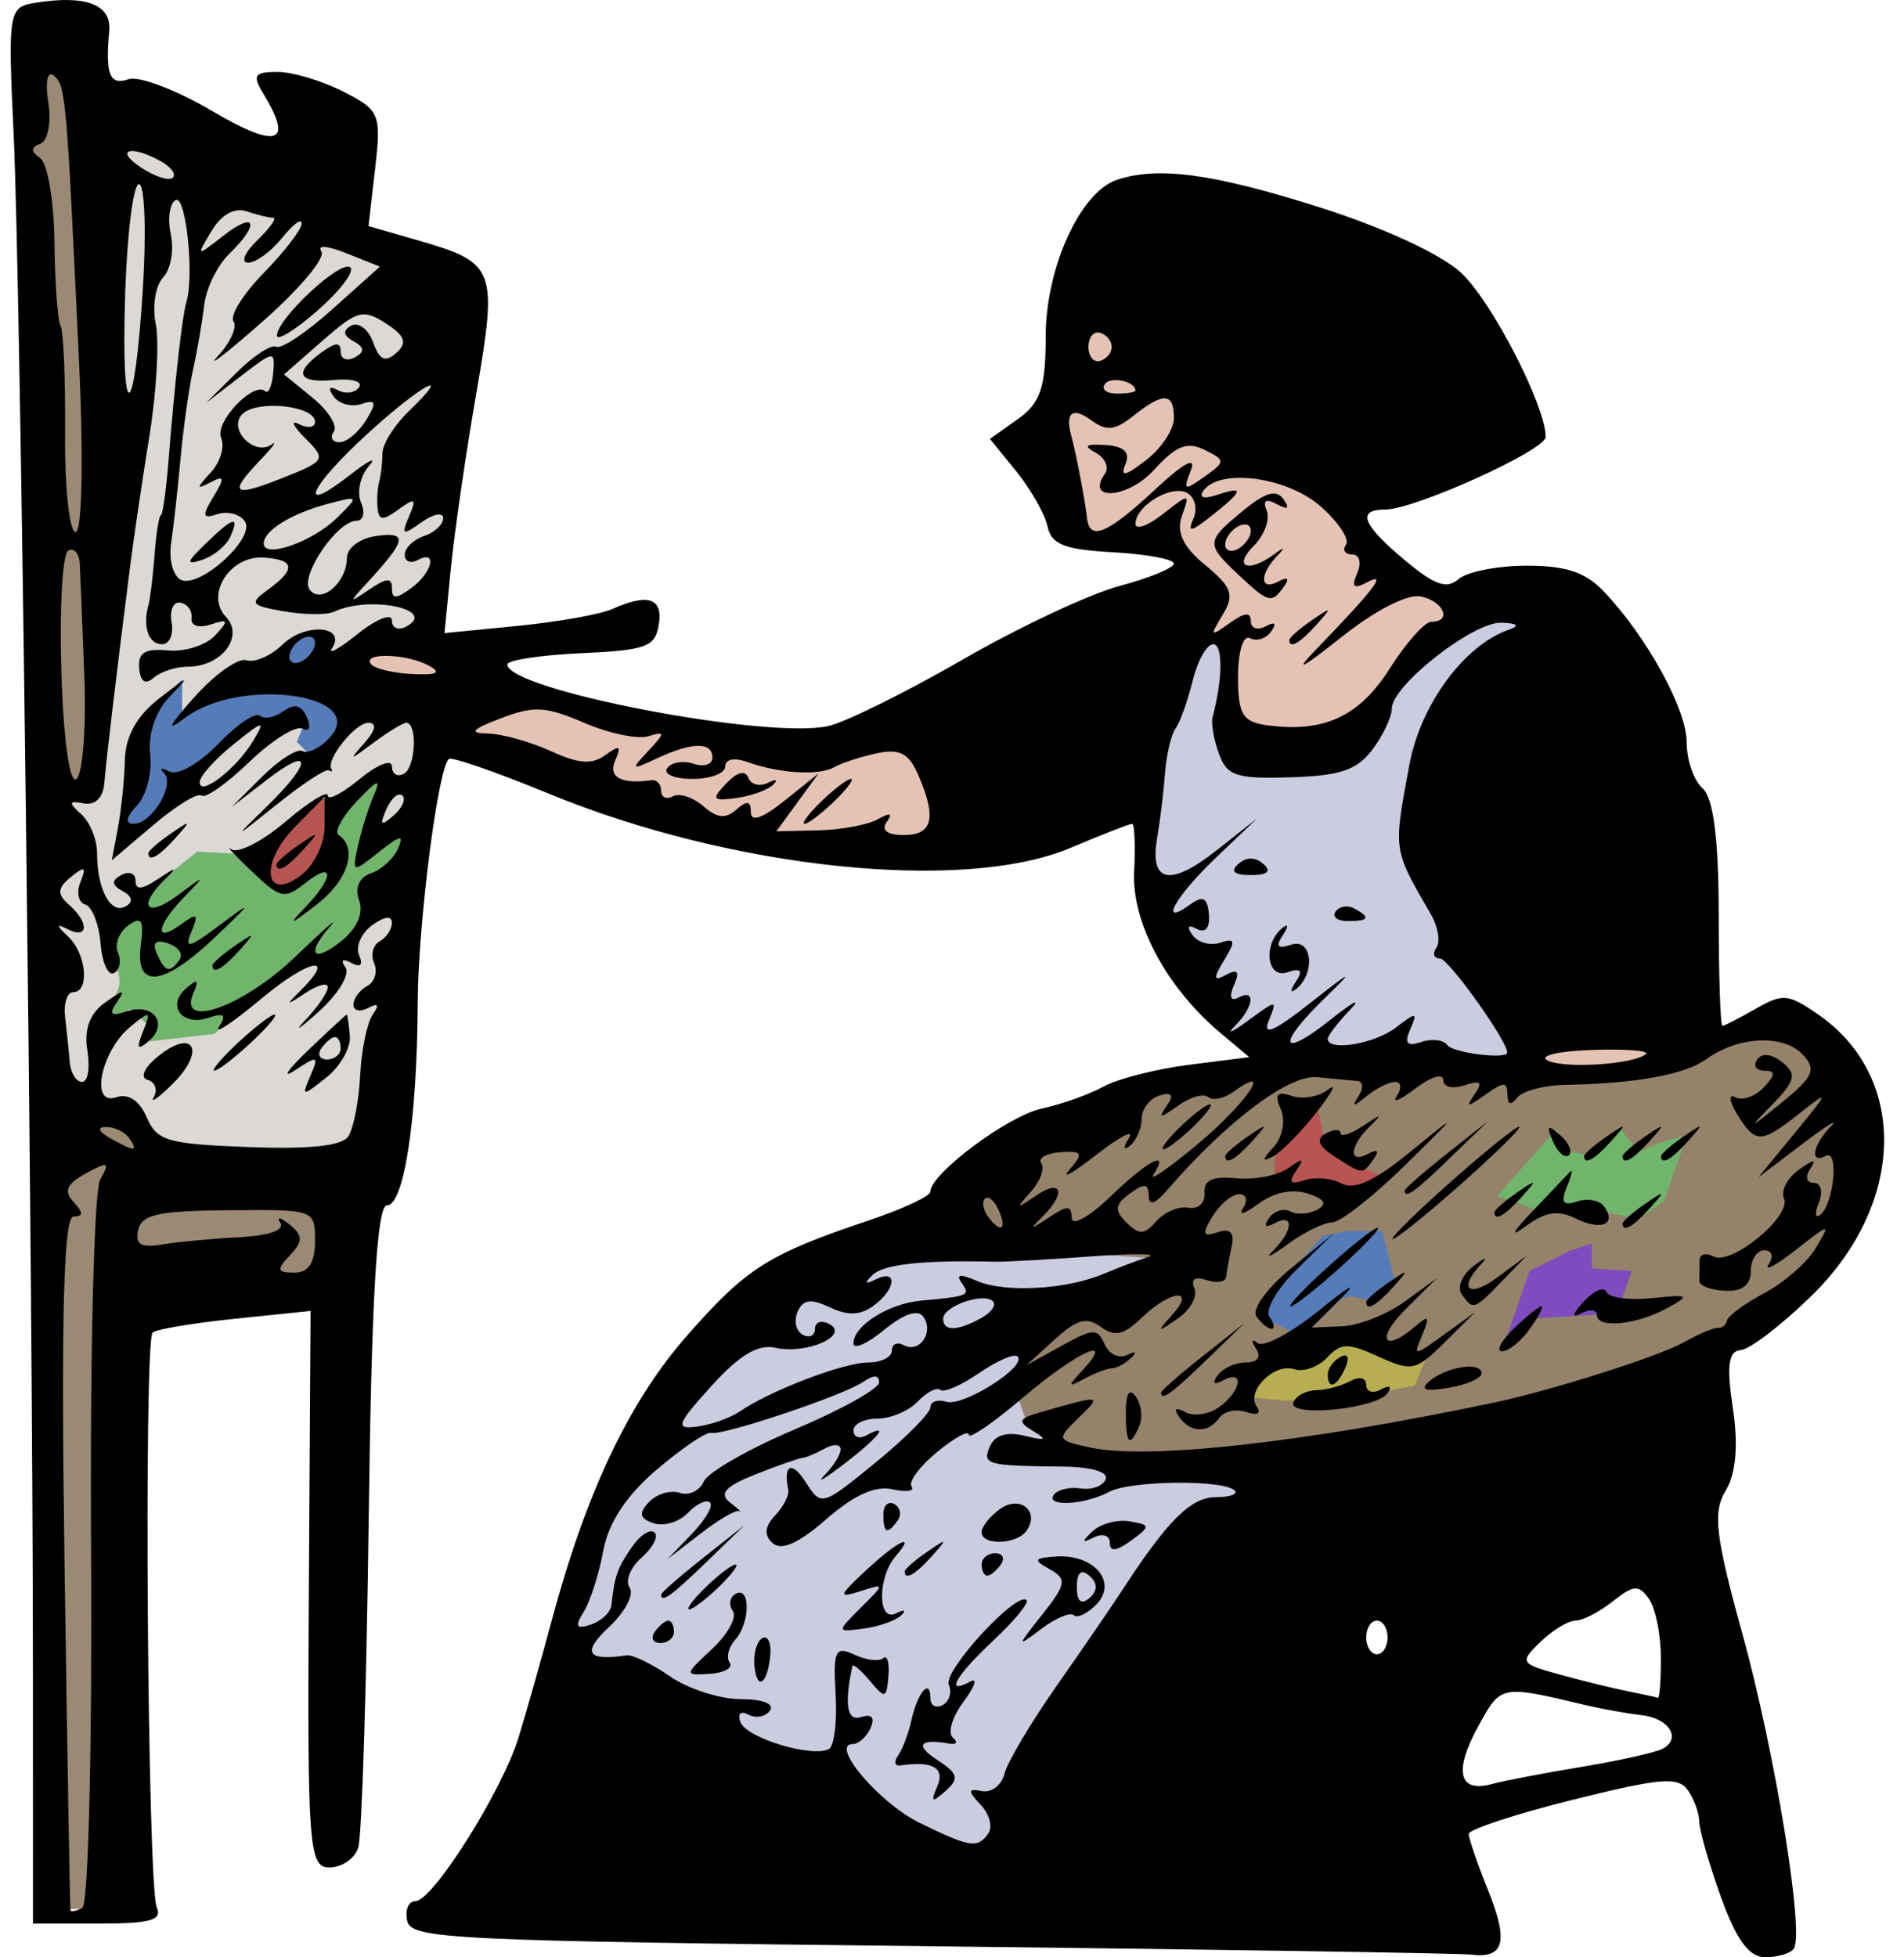 <svg xmlns="http://www.w3.org/2000/svg" viewBox="0 0 282.151 289.978" height="1095.979" width="1066.397"><path d="M3.697 4.912l4.437 278.04 8.134-.369.37-93.173.37 6.655 33.276-6.655 4.067-16.269L69.88 42.625 32.537 24.508l-17.008-9.243L6.655 2.324z" fill="#9a8a74" fill-rule="evenodd"/><path d="M14.05 18.962l.74 87.257-1.48 11.092-4.806 1.85v8.873l1.479 35.494 6.655.74 5.546 5.546 32.167 3.327 6.655-43.998 2.219-23.293-14.42-6.286 4.807-3.697 9.982-.37 5.916-38.083-2.958-17.377-16.268-4.807-31.428-19.596z" fill="#dcd8d4" fill-rule="evenodd"/><path d="M20.335 134.32l-4.067 2.218 1.11 7.025s.739 1.848 0 3.327c-.74 1.48-2.958 7.025-2.958 7.025l4.806-4.437 2.958 2.589v2.218l9.613-1.11 2.588-2.587 11.832-9.244 2.958-4.067-3.328 4.437 3.697.74 6.286-10.723 4.807-4.806-.74-3.328-5.546 2.218 3.328-9.613-1.849-1.109-6.286 4.067-1.109 8.874-6.285 3.697-5.916-5.176-7.025-.37-7.395 5.916z" fill="#71b46b" fill-rule="evenodd"/><path d="M48.435 97.716l-.74-3.698-2.218-.37-5.176 5.177-13.31 7.394v-5.546l-6.656 6.286-2.218 16.268 5.546-2.958 4.067-3.697 5.546-6.655 5.546-2.958 3.698-.37 2.957-.37-1.479 3.698 3.328 3.327 5.546-7.764z" fill="#567bb9" fill-rule="evenodd"/><path d="M49.544 118.79l-2.218-.74-9.983 9.244 2.588 4.067 2.958.37 6.655-6.285z" fill="#b75553" fill-rule="evenodd"/><path d="M166.38 35.97l-8.873 17.377-2.958 11.832 4.437 13.31 5.916 1.849 7.764.37 5.177 5.915-38.453 18.117-21.445 7.395-15.528-5.176L85.039 104l-20.335-7.025-7.765-1.849-8.504 4.437 21.445 11.462 30.318 10.722 24.033 5.177 27.73-2.219s14.42-5.916 16.268-5.916c1.85 0 2.219 8.874 2.219 8.874l4.437 14.79 34.015-1.11 16.638-14.42 8.134-36.603-4.436 46.956-6.656 9.613 2.958 9.983 2.958 1.849h15.16l6.285-2.958-7.765-25.512-4.067-34.385-2.958-7.395h-21.074l-15.9-14.42-22.553-41.78z" fill="#e4c3b5" fill-rule="evenodd"/><path d="M182.28 94.388l-9.984 2.588-2.957 35.125 13.31 22.184 12.94 9.983-50.283 10.722-34.386 18.487-14.789 17.377-8.504 16.269-7.025 25.881 66.553 29.21 44.368-15.16 5.546-9.243 2.218-29.579 39.562-13.68 1.479-9.613-16.638-60.267-10.723-21.445 12.571-22.923 2.958-12.941-8.134 1.479-11.831 8.504-7.395 11.092-18.117 2.218-1.48-5.176z" fill="#cbcce0" fill-rule="evenodd"/><path d="M189.674 157.982l-25.512 3.698-18.856 8.873-4.807 8.504.37 3.698 8.134 2.218 28.1 1.849-24.033 8.504-2.958 9.613 2.219 6.285 4.806 3.697 23.663 2.589 72.099-14.79 7.394-7.025 13.31-13.31 1.48-22.924-12.571-8.504-8.134 2.588-10.723 5.177h-22.184l-20.335-1.849z" fill="#94826a" fill-rule="evenodd"/><path d="M195.22 163.898l-6.285 5.916v4.806l11.461 2.589 5.177-2.589-4.807-2.218-4.437-3.328z" fill="#b75553" fill-rule="evenodd"/><path d="M195.96 183.124l-7.395 8.504-1.11 3.698 5.177 2.588 3.697-4.437 3.698-1.48 3.327.74 3.328-2.957-1.849-7.395h-5.176z" fill="#567bb9" fill-rule="evenodd"/><path d="M197.808 198.283l-8.504 1.85-6.655 6.654 8.134.74 8.874-.37 9.983-1.849 1.848-4.436-8.504-1.85z" fill="#b7ae53" fill-rule="evenodd"/><path d="M230.715 167.226l-8.874 9.983 3.328 1.109 3.697 1.479 7.764-.37 6.286 1.11 3.697-2.589 3.328-9.613s-4.437.74-5.916 1.849-4.067-3.328-4.067-3.328l-3.697 4.437-4.067-.74z" fill="#71b46b" fill-rule="evenodd"/><path d="M232.563 185.343l-5.915 2.958-3.698 10.722 4.437-3.697 12.201-.74 2.219-6.285-5.916-.37v-3.698z" fill="#7e4cbe" fill-rule="evenodd"/><path d="M137.891 288.343c-71.288-.796-76.958-1.072-77.551-3.769-.352-1.6.196-2.91 1.218-2.91 2.565 0 12.818-16.255 15.275-24.218 1.11-3.597 3.325-11.404 4.923-17.348 5.143-19.135 11.517-32.529 20.14-42.32 8.77-9.96 11.94-11.959 26.94-17 4.958-1.666 9.019-3.564 9.023-4.219.016-2.663 11.502-11.236 16.497-12.313 2.946-.636 7.066-2.101 9.156-3.257 2.09-1.156 7.807-2.612 12.706-3.236l8.908-1.134-4.255-3.567c-8.012-6.718-13.197-16.412-12.804-23.935.203-3.887.063-7.067-.312-7.067-.374 0-4.463 1.6-9.086 3.555-15.895 6.721-50.264 3.14-77.475-8.072-7.66-3.157-14.266-5.444-14.679-5.083-1.632 1.429-4.564 24.427-4.615 36.203-.074 17.097-2.029 29.927-4.56 29.93-1.482.002-2.286 13.735-2.7 46.138-.324 25.375-1.023 47.446-1.553 49.046-.53 1.6-2.45 2.91-4.27 2.91-3.06 0-3.286-3.072-3.05-41.227l.256-41.228-11.193 1.156c-6.156.635-11.65 1.554-12.207 2.042-1.341 1.174-.768 82.011.604 85.141.848 1.935-.91 2.429-8.637 2.429H4.888l-.01-37.825c-.016-59.37-1.841-205.387-2.835-226.762C1.159 1.4 1.219 1.043 5.39.387c7.359-1.16 11.15.305 10.8 4.173-.59 6.539.049 8.128 2.88 7.176 1.531-.514 7.088 1.6 12.348 4.698 9.703 5.715 12.154 4.888 7.597-2.565-1.658-2.712-1.332-3.216 2.081-3.216 2.227 0 6.619 1.31 9.76 2.91 5.43 2.765 5.664 3.331 4.73 11.42l-.98 8.51 7.462 2.155c11.365 3.283 11.706 4.19 8.512 22.635-1.56 9.01-3.258 20.686-3.773 25.947l-.936 9.565 10.826-1.064c5.955-.585 12.266-1.71 14.026-2.498 5.312-2.383 7.546-1.637 6.906 2.305-.538 3.314-1.854 3.798-11.53 4.24-6.008.274-10.92 1.023-10.916 1.663.021 3.771 38.537 11.16 47.563 9.125 2.569-.58 11.51-4.999 19.868-9.82 8.359-4.823 18.83-9.74 23.271-10.926 4.44-1.187 8.074-2.682 8.074-3.324 0-.642-4.053-1.395-9.006-1.674-7.252-.408-9.146-1.154-9.72-3.832-.393-1.829-2.474-5.494-4.624-8.146l-3.909-4.82 4.131-2.928c3.356-2.379 4.131-4.683 4.131-12.288 0-10.092 5.11-21.337 10.523-23.155 6.094-2.046 14.235-.954 29.94 4.02 9.537 3.02 18.01 6.924 21.042 9.693 4.517 4.127 12.583 19.747 12.583 24.369 0 1.97-19.433 10.761-23.788 10.761-4.256 0-3.401 2.206 2.904 7.493 4.425 3.71 6.222 4.342 7.978 2.805 1.247-1.091 5.79-1.984 10.094-1.984 5.889 0 8.733.961 11.493 3.885 6.403 6.784 12.215 17.394 12.215 22.298 0 2.608 1.069 5.677 2.375 6.82 1.581 1.384 2.374 7.604 2.374 18.622 0 9.099.244 16.543.542 16.543.298 0 2.518-1.133 4.933-2.518 4.01-2.3 4.81-2.23 9.211.8 13.448 9.258 13.033 28.067-.92 41.709-4.436 4.338-9.165 7.964-10.507 8.057-1.823.126-2.117 2.296-1.164 8.582.833 5.497.465 9.736-1.06 12.23-1.94 3.173-1.527 6.74 2.443 21.1 4.864 17.598 9.256 44.486 7.639 46.776-.491.695-2.396 1.264-4.233 1.264-2.37 0-4.268-2.576-6.537-8.875-1.758-4.882-3.21-9.932-3.225-11.223-.016-1.292-.795-3.406-1.73-4.7-1.439-1.989-4.07-1.761-17.068 1.478-8.452 2.107-15.367 4.38-15.367 5.053 0 .672 1.276 4.389 2.836 8.259 3.102 7.694 2.454 10.214-2.474 9.62-1.766-.213-37.822-.774-80.124-1.247zM13.5 229.76c-.181-28.606.423-53.354 1.342-54.997 1.486-2.653 1.247-2.753-2.144-.9-2.838 1.552-3.295 2.637-1.78 4.233 1.45 1.53 1.442 2.147-.033 2.147-1.459 0-1.848 15.017-1.326 51.126.407 28.12.804 51.358.883 51.64.08.283.873.12 1.764-.362s1.472-24.281 1.291-52.887zm132.967 41.856c.674-.955.152-2.867-1.16-4.25-1.933-2.04-1.895-2.42.2-2.006 1.42.28 2.927-.88 3.349-2.577.42-1.698 3.891-7.546 7.711-12.995 3.82-5.45 8.253-11.917 9.852-14.371 6.646-10.207 10.088-13.608 13.776-13.608 2.144 0 3.365-.466 2.714-1.035-1.815-1.589-15.464-1.41-18.519.243-3.584 1.939-9.522 2.273-8.245.465.553-.783 2.348-1.217 3.99-.964 1.64.253 3.312-.356 3.713-1.353.44-1.094-2.118-1.842-6.452-1.886-11.23-.114-11.881-.297-10.696-3.001.735-1.676 2.497-2.206 5.165-1.554 3.13.765 3.414.608 1.253-.692-2.363-1.422-2.216-1.85.95-2.763 9.198-2.652 9.306-2.638 5.8.752-3.339 3.229-3.297 3.347 1.559 4.414 8.583 1.885 31.634-.666 60.026-6.644 8.357-1.76 24.278-6.805 27.92-8.848 2.296-1.287 4.647-2.28 5.224-2.207.578.073 1.176-.428 1.329-1.113.153-.686 2.663-2.517 5.577-4.068 2.915-1.551 6.325-4.544 7.579-6.65 2.247-3.777 2.204-3.773-3.035.326-2.922 2.286-4.698 3.221-3.945 2.078.752-1.143.463-2.078-.644-2.078-1.106 0-2.011 1.394-2.011 3.098 0 2.06-1.283 3.035-3.824 2.91-2.103-.104-3.813-.75-3.8-1.436.011-.686.028-2.039.028-3.007 0-.969.918-1.265 2.04-.658 2.652 1.435 11.641-5.947 10.476-8.603-.49-1.12.503-3.027 2.209-4.237 2.25-1.596 2.71-1.629 1.674-.121-.784 1.143-.548 2.078.526 2.078s1.415 1.31.76 2.91c-.657 1.6-.563 2.414.208 1.81 2.007-1.577 2.794-9.791.836-8.732-2.463 1.332-1.958-1.645.742-4.371 1.306-1.32-.578-.16-4.187 2.577l-6.563 4.975 5.466-6.65c5.045-6.138 5.102-6.363.741-2.91-5.828 4.614-6.65 4.633-9.352.215-1.186-1.94-1.313-3.07-.282-2.513 1.03.558 2.93-.1 4.221-1.462 1.757-1.853 1.783-2.475.103-2.475-1.234 0-1.72-.741-1.081-1.646.731-1.037 2.118-.883 3.743.415 2.157 1.722 1.914 2.747-1.471 6.219-3.673 3.766-3.538 3.736 1.44-.32 4.668-3.805 5.12-4.871 3.013-7.094-2.845-3-9.58-2.674-14.21.688-3.189 2.317-10.47 3.648-20.999 3.84-3.134.056-6.327.916-7.095 1.91-.92 1.192-1.405 1.03-1.425-.475-.026-1.934-.519-1.934-3.243 0-2.743 1.948-2.976 1.936-1.588-.079 1.22-1.77.836-2.095-1.535-1.299-1.792.602-3.161.253-3.161-.807 0-1.027-1.857-.442-4.126 1.3-2.27 1.742-3.501 2.232-2.737 1.089.763-1.143.654-2.079-.244-2.079-.897 0-2.783.936-4.19 2.079-2.047 1.662-2.29 1.662-1.218 0 .738-1.143.65-2.141-.196-2.217-.845-.076-3.541-.33-5.991-.565-4.173-.4-13.365 6.53-22.192 16.73-1.842 2.128-2.697 2.382-2.738.812-.049-1.81-.633-1.866-2.83-.27-2.18 1.583-2.28 2.49-.475 4.259 1.922 1.883 2.646 1.849 4.456-.208 1.188-1.35 3.326-2.24 4.749-1.977 1.423.263 2.491-.717 2.372-2.178-.154-1.906 1.173-2.523 4.7-2.184 2.704.26 6.17-.416 7.704-1.5 2.248-1.59 2.474-1.515 1.163.387-1.184 1.72-.849 2.1 1.232 1.401 1.572-.528 4.06-.31 5.53.485 1.874 1.014 4.92-.397 10.202-4.726 7.292-5.976 7.262-5.909-.944 2.142-4.661 4.572-9.466 8.323-10.678 8.336-1.212.012-4.204 1.489-6.649 3.281-2.445 1.792-3.377 2.194-2.07.892 2.982-2.973 3.101-5.616.18-4.037-1.369.741-1.676.456-.818-.76.756-1.07 2.17-1.516 3.143-.99.973.526 2.78.409 4.017-.26 1.541-.833 1.093-1.587-1.425-2.393-2.305-.74-5.032-.168-7.324 1.533-2.008 1.491-3.026 1.776-2.262.633.763-1.143.513-2.078-.557-2.078s-2.85 1.48-3.955 3.288c-1.613 2.637-1.467 3.105.736 2.365 1.89-.635 2.542.025 2.09 2.116-.363 1.67-.724 3.68-.804 4.463-.08.784-1.384 1.009-2.898.5-1.726-.58-2.403-.125-1.813 1.219.517 1.178-.596 3.198-2.472 4.487-3.11 2.138-3.18 2.088-.803-.565 3.609-4.027-.279-3.673-4.501.41-2.69 2.602-4.008 2.901-6.097 1.384-2.098-1.524-3.552-1.127-6.836 1.869l-4.17 3.804 5.204-2.874c4.725-2.61 5.313-2.63 6.373-.21.643 1.465 2.148 2.175 3.344 1.576 1.245-.622 1.498-.44.593.425-.871.833-2.153 1.525-2.85 1.54-.696.013-2.549.718-4.116 1.565-2.46 1.33-2.493 1.156-.242-1.272 5.028-5.425-.827-2.745-8.8 4.029-4.43 3.763-8.055 6.251-8.055 5.53 0-.723-2.11.422-4.69 2.544-2.58 2.12-4.289 4.426-3.797 5.122.491.696-.79.88-2.849.41-2.52-.577-5.707.863-9.764 4.414-4.09 3.58-6.643 4.726-7.958 3.576-1.315-1.151-1.209-2.461.33-4.084 1.246-1.315 2.134-3.03 1.974-3.812-.78-3.803.533-4.37 2.6-1.122 2.285 3.588 2.388 3.559 10.381-2.97 4.44-3.627 8.074-7.292 8.074-8.145 0-.853 1.068-1.222 2.374-.82 2.522.775 12.108-5.34 10.533-6.719-.511-.447-3.082.67-5.714 2.481-2.632 1.812-5.205 2.927-5.718 2.477-.513-.449-2.015.324-3.337 1.718-1.321 1.393-4.008 2.534-5.97 2.534-1.961 0-3.566.792-3.566 1.76 0 .969.855 1.299 1.9.734 3.614-1.955 1.878.268-3.325 4.257-2.873 2.203-4.156 2.932-2.85 1.62 1.306-1.312 2.375-3.028 2.375-3.814s-1.069-.834-2.375-.109c-1.306.726-2.802 1.35-3.324 1.388-.522.037-3.652 1.137-6.955 2.444-4.42 1.75-5.417 2.835-3.777 4.114 1.226.956 1.855 1.544 1.397 1.307-.457-.237-3.026 1.26-5.708 3.326l-4.876 3.756 3.615-3.751c1.99-2.064 3.173-4.14 2.632-4.613-.541-.474-2.023.235-3.293 1.574-1.27 1.34-3.551 2.018-5.069 1.509-2.057-.691-2.228-1.487-.672-3.128 1.148-1.21 3.197-1.828 4.553-1.373 1.356.456 2.958-.295 3.56-1.668.602-1.373 6.696-4.862 13.543-7.752 6.846-2.89 12.448-6.016 12.448-6.947 0-1.116-.808-1.136-2.375-.06-2.907 2-20.906 8.019-22.579 7.552-.664-.185-4.26 2.257-7.99 5.427-4.485 3.813-7.166 7.873-7.919 11.991-.625 3.425-1.933 7.508-2.906 9.075-1.363 2.197-1.122 2.631 1.054 1.9 1.552-.521 2.92-1.803 3.04-2.848.513-4.442.842-5.389 2.964-8.537 1.227-1.821 2.764-2.846 3.415-2.276.65.57-.195 2.24-1.879 3.714-1.683 1.474-2.49 3.489-1.79 4.478.698.989-.68 3.613-3.06 5.832-4.074 3.795-3.267 5.081 2.63 4.194.85-.128 3.744 1.28 6.43 3.129 2.685 1.848 7.382 3.36 10.437 3.36 3.279 0 5.066.693 4.362 1.69-.657.93-2.1 1.2-3.208.6-1.14-.616-1.648-.125-1.17 1.13.89 2.34 10.656 5.301 13.107 3.975.79-.427 1.238-4.088.994-8.134-.389-6.436-.043-7.17 2.75-5.861 1.756.823 3.688 1.064 4.291.535.604-.528.958.667.787 2.657-.29 3.36-.486 3.41-2.748.701-1.34-1.603-2.508-2.586-2.595-2.182-1.236 5.726-.792 8.252 1.323 7.542 1.528-.513 2.046.08 1.385 1.59-.58 1.324-1.769 2.408-2.64 2.408-3.501 0 3.89 8.74 9.858 11.656 7.56 3.694 8.618 3.857 10.23 1.573zm-7.56-6.994c1.175-2.7-.749-3.78-5.456-3.065-.86.13-1.026-.526-.367-1.46.66-.933 1.551-3.298 1.981-5.254.9-4.085 2.802-6.316 2.802-3.285 0 1.12.817 1.596 1.817 1.055.999-.54 1.413-1.902.92-3.025-.877-2.001 10.01-13.85 11.516-12.533.42.368-1.759 3.034-4.844 5.923-5.684 5.323-7.342 8.23-3.513 6.158 1.153-.624.723.701-.957 2.945-1.679 2.243-2.409 4.642-1.621 5.33.787.69.576 1.103-.469.918-4.475-.79-5.218.224-1.788 2.44 3.041 1.965 3.252 2.766 1.2 4.573-2.054 1.809-2.266 1.684-1.22-.72zM111.79 246.71c-.152-1.771.378-3.575 1.178-4.008.8-.433 1.333.66 1.184 2.427-.372 4.42-2.022 5.525-2.362 1.581zm-6.256-2.42c2.33-2.17 3.705-4.697 3.056-5.616-.649-.92-.454-2.064.434-2.544 2.215-1.199 2.154 4.327-.075 6.805-.992 1.103-1.362 2.631-.822 3.396.54.765-.776 1.506-2.923 1.648-3.833.252-3.827.184.33-3.689zm-8.51-2.529c.645-.914 1.55-1.663 2.012-1.663.46 0 .837.749.837 1.663s-.905 1.663-2.012 1.663c-1.106 0-1.483-.749-.837-1.663zm57.442-2.58c3.545-4.475 3.672-5.264 1.077-6.697-2.492-1.375-2.345-1.663.963-1.88 5.6-.37 9.13 3.76 6.019 7.04-1.322 1.394-2.853 2.14-3.403 1.66-.55-.482-2.727.435-4.838 2.038-3.665 2.782-3.657 2.684.182-2.16zm6.984-5.71c-1.23-1.076-1.872-.514-1.872 1.64 0 2.153.642 2.715 1.872 1.638 1.23-1.076 1.23-2.2 0-3.278zm-33.886 4.716c3.612-3.598 3.61-3.626-.1-2.435-3.302 1.06-3.205.692.805-3.043 4.732-4.408 7.61-5.807 4.467-2.17-2.715 3.141-2.699 9.862.022 8.497 1.243-.623 1.596-.495.786.284-.81.78-3.31 1.663-5.553 1.963-4.046.54-4.05.515-.426-3.096zm-22.942-3.077c1.892-1.829 3.866-3.325 4.389-3.325.522 0-.598 1.496-2.489 3.325-1.89 1.83-3.866 3.326-4.388 3.326-.522 0 .597-1.497 2.488-3.326zm-6.648 1.143c0-.286 2.778-2.718 6.174-5.404l6.174-4.883-5.58 5.403c-5.2 5.037-6.768 6.168-6.768 4.884zm36.094-3.433c0-.345 1.496-1.655 3.324-2.91 3.013-2.068 3.08-2.009.717.628-2.481 2.77-4.041 3.65-4.041 2.282zm11.398-1.035c0-.914.905-1.663 2.011-1.663 1.107 0 1.484.749.838 1.663-.646.915-1.55 1.663-2.012 1.663-.46 0-.837-.748-.837-1.663zm18.996-3.22c0-1.089-1.058-1.441-2.374-.79-1.801.89-1.85.675-.202-.89 1.195-1.134 3.679-1.805 5.52-1.49 3.101.529 3.116.738.202 2.853-2.214 1.606-3.146 1.7-3.146.317zm-18.996-1.564c0-.803 1.206-2.335 2.68-3.406 2.977-2.163 6.022.294 3.968 3.202-1.446 2.049-6.648 2.208-6.648.204zm-14.565-2.625c0-1.331.727-2.028 1.614-1.547.888.48 1.123 1.57.522 2.42-1.536 2.176-2.135 1.93-2.135-.873zm35.936-15.214c0-2.771.536-3.575 1.486-2.23.818 1.159 1.047 3.109.51 4.335-1.45 3.308-1.996 2.732-1.996-2.105zm7.892.752c-.857-1.215-.519-1.467.921-.688 1.252.677 3.521.327 5.043-.778 3.271-2.377 3.748-5.655.573-3.938-1.359.735-1.678.456-.838-.733.746-1.056 2.638-1.92 4.205-1.92 1.742 0 2.319-.807 1.483-2.078-.751-1.143-.642-1.502.243-.797.885.704 5.071-1.54 9.302-4.988 4.231-3.448 5.674-4.251 3.207-1.784l-4.485 4.484 4.511-.198c2.482-.11 6.649-1.753 9.26-3.653l4.75-3.455-4.605 4.572c-4.506 4.473-3.237 6.6 1.488 2.494 1.92-1.668 2.119-1.421 1.008 1.247-1.384 3.322-1.38 3.322 3.212.012l4.596-3.314-4.528 4.489c-4.256 4.218-4.844 4.345-9.782 2.11-4.605-2.085-5.55-2.066-7.65.148-1.317 1.389-3.478 2.162-4.801 1.717-2.988-1.004-7.246 3.22-5.598 5.553.704.998.058 1.33-1.544.79-1.516-.508-3.32-.125-4.01.851-1.64 2.323-4.264 2.26-5.961-.143zm16.935-2.152c.369-.961 1.88-1.768 3.357-1.792 1.477-.024 3.754-.63 5.06-1.345 1.37-.75 2.375-.515 2.375.558 0 1.022.987 1.325 2.193.672 1.276-.69 1.68-.46.968.55-1.664 2.356-14.828 3.637-13.953 1.357zm-19.603-1.437c0-.286 2.778-2.718 6.174-5.403l6.174-4.884-5.58 5.404c-5.2 5.037-6.768 6.168-6.768 4.883zm39.73-1.664c2.494-2.183 7.762-2.99 7.762-1.188 0 .727-2.202 1.69-4.893 2.14-3.463.58-4.302.302-2.869-.952zm-15.034-1.043c0-.86.845-2.021 1.878-2.58 1.077-.583 1.395.085.747 1.564-1.263 2.88-2.625 3.408-2.625 1.016zm27.545-6.748c1.891-1.83 3.74-3.326 4.11-3.326.37 0-.396 1.497-1.701 3.326-1.305 1.828-3.154 3.325-4.11 3.325-.955 0-.19-1.497 1.701-3.325zm-38.118-1.84c-.714-1.011 1.567-4.19 5.069-7.066l6.367-5.227-5.388 5.269c-2.964 2.897-4.817 6.077-4.119 7.066.698.989.842 1.798.32 1.798-.523 0-1.535-.828-2.25-1.84zm50.466-.2c0-.815-1.068-.92-2.374-.233-1.43.752-1.27.057.405-1.747 1.53-1.648 3.046-2.298 3.371-1.445.325.853 3.348 1.27 6.718.925 5.557-.569 5.774-.433 2.329 1.454-4.582 2.509-10.449 3.097-10.449 1.047zm-39.893-7.105c3.544-3.2 6.872-5.82 7.394-5.82.522 0-1.95 2.62-5.494 5.82-3.545 3.2-6.872 5.82-7.394 5.82-.523 0 1.95-2.62 5.494-5.82zm5.699 5.191c0-.345 1.496-1.654 3.324-2.91 3.013-2.067 3.08-2.008.718.629-2.482 2.77-4.042 3.65-4.042 2.281zm14.135-1.194c-.708-1.002.094-2.875 1.78-4.163 1.688-1.287 2.216-1.44 1.175-.339-3.566 3.77-1.895 5.18 2.382 2.01l4.274-3.168-3.619 3.741c-4.173 4.314-4.277 4.347-5.992 1.919zm-1.787-16.467c5.146-4.572 9.783-8.313 10.305-8.313.523 0-3.26 3.74-8.405 8.313-5.146 4.572-9.783 8.313-10.306 8.313-.522 0 3.26-3.74 8.406-8.313zm12.348 4.145c2.612-2.737 5.099-5.35 5.527-5.808.427-.457.204.562-.497 2.264-.946 2.298-.55 2.852 1.536 2.15 1.546-.518 3.351-.178 4.012.758 1.88 2.663-.445 3.618-4.26 1.749-2.59-1.269-4.426-.995-7.267 1.083-2.515 1.84-2.195 1.098.949-2.196zm13.298 1.878c0-.345 1.496-1.655 3.324-2.91 3.013-2.068 3.08-2.009.717.628-2.481 2.77-4.041 3.65-4.041 2.282zm-18.997-1.663c0-.345 1.496-1.654 3.324-2.91 3.013-2.067 3.08-2.009.718.628-2.482 2.77-4.042 3.65-4.042 2.282zm-13.298-3.217c0-.287 2.778-2.718 6.174-5.404l6.174-4.883-5.58 5.403c-5.2 5.037-6.768 6.168-6.768 4.884zm-10.373-5.046c-2.425-1.552-2.829-2.603-1.313-3.423 1.203-.65 2.188-.673 2.188-.05s1.496.142 3.324-1.069c2.828-1.873 2.97-1.854.95.13-2.983 2.927-3.103 5.58-.182 4 1.36-.735 1.678-.456.838.733-1.683 2.383-1.57 2.39-5.805-.32zm-16.222-.05c0-.345 1.496-1.654 3.324-2.91 3.013-2.068 3.08-2.009.717.628-2.481 2.77-4.041 3.65-4.041 2.282zm7.156-1.336c1.329-1.436 1.82-3.944 1.095-5.596-.991-2.26-.59-2.751 1.636-2.003 1.62.544 4.045.113 5.386-.959 1.341-1.071.55.461-1.757 3.405-2.307 2.945-5.224 5.894-6.481 6.554-1.621.852-1.586.444.121-1.401zm41.408-.874c-1.031-2.37-.813-2.56 1.063-.93 1.298 1.127 1.882 2.469 1.297 2.98-.585.512-1.647-.41-2.36-2.05zm4.627 2.21c0-.345 1.496-1.654 3.324-2.91 3.013-2.068 3.08-2.009.717.628-2.481 2.77-4.041 3.65-4.041 2.282zm5.699 0c0-.345 1.496-1.654 3.324-2.91 3.013-2.068 3.08-2.009.717.628-2.481 2.77-4.041 3.65-4.041 2.282zm5.699 0c0-.345 1.496-1.654 3.324-2.91 3.013-2.068 3.08-2.009.717.628-2.481 2.77-4.041 3.65-4.041 2.282zm-11.726 90.457c5.566-.92 10.954-2.123 11.973-2.674 2.85-1.541.919-4.546-3.205-4.99-2.03-.219-5.828-.905-8.44-1.525-12.43-2.951-12.335-2.971-15.76 3.314-3.603 6.612-2.795 9.778 2.147 8.418 1.74-.479 7.718-1.623 13.285-2.543zm11.697-16.257c-.017-3.43-.82-7.328-1.784-8.663-1.514-2.094-2.248-2.037-5.345.416-1.974 1.564-4.459 2.843-5.52 2.843-1.062 0-3.402 1.423-5.199 3.16-3.136 3.034-3.014 3.23 3.03 4.88 3.464.946 8.008 2.056 10.097 2.466 2.09.411 4.014.834 4.275.94.26.106.462-2.613.446-6.042zm-40.498-2.91c0-1.371-.712-2.494-1.583-2.494-.87 0-1.583 1.123-1.583 2.494 0 1.372.712 2.494 1.583 2.494.87 0 1.583-1.122 1.583-2.494zm-95.96-33.496c4.535-3.104 15.388-7.239 18.998-7.239 1.93 0 3.508-.792 3.508-1.76 0-.969.796-1.33 1.768-.805 2.326 1.258 4.51-1.92 2.893-4.21-.808-1.144-2.901-.44-5.811 1.952-2.502 2.057-4.55 2.953-4.55 1.992 0-2.604 5.19-5.885 10.008-6.33 7.128-.656 7.355-.756 6.023-2.643-.9-1.274-.213-1.36 2.262-.285 4.128 1.792 13.23 1.296 18.729-1.02 2.102-.887 5.104-2.025 6.671-2.531 1.568-.507-2.28-.538-8.548-.071-6.27.467-12.68.819-14.248.782-10.65-.252-16.393.369-18.043 1.952-1.317 1.264-1.172 1.465.471.653 3.277-1.619 2.997 1.49-.353 3.923-1.965 1.427-3.772 1.493-6.459.234-2.86-1.34-3.978-1.184-4.788.663-.58 1.325-.239 2.852.76 3.393 1 .54 1.817.146 1.817-.876 0-1.023.965-1.338 2.144-.7 3.093 1.673-3.446 4.55-7.982 3.511-2.58-.59-5.33 1.05-9.515 5.673-5.148 5.69-5.411 6.44-2.1 5.999 2.081-.278 4.937-1.294 6.345-2.257zm35.749-13.824c1.537-.85 2.3-1.98 1.696-2.508-1.496-1.31-7.34.777-7.34 2.62 0 1.896 2.091 1.854 5.644-.112zM46.68 183.874c0-4.681 0-4.682-12.79-4.572-10.48.09-12.905.622-13.421 2.945-.473 2.128.408 2.66 3.533 2.133 2.29-.386 7.423-.87 11.407-1.076 4.433-.229 6.812-1.057 6.13-2.133-.613-.968 0-.856 1.363.249 2.015 1.633 2.024 2.486.048 4.572-2.021 2.131-1.911 2.564.65 2.564 2.114 0 3.083-1.471 3.083-4.682zm101.339-4.534c-.619-1.411-1.533-2.209-2.03-1.773-.499.436-.342 1.59.346 2.565 1.874 2.653 2.968 2.138 1.684-.792zm10.798 1.115c.032 1.261 2.568-.135 5.672-3.122 5.686-5.47 8.909-7.13 6.453-3.325-.737 1.143 2.204-.88 6.537-4.494 7.15-5.965 11.426-12.207 5.329-7.778-1.403 1.018-3.092 1.378-3.754.798-.662-.58-2.671-.012-4.464 1.261-2.735 1.943-3.006 1.946-1.681.022 1.092-1.587.765-2.056-1.06-1.52-1.452.426-2.65 1.967-2.664 3.424-.01 1.457-.791 3.263-1.729 4.013-.995.796-1.06.326-.157-1.13.852-1.371-1.33-.249-4.847 2.494-3.517 2.744-5.294 3.721-3.95 2.173 2.11-2.43 1.923-2.782-1.365-2.565-2.096.138-3.37.877-2.83 1.642.54.764-.16 2.667-1.556 4.227-2.286 2.555-2.208 2.61.786.555 3.814-2.618 4.5-.368.95 3.116-2.02 1.983-1.878 2.002.95.129 2.773-1.837 3.334-1.823 3.38.08zm16.092-13.513c1.89-1.829 3.865-3.325 4.388-3.325.522 0-.598 1.496-2.489 3.325-1.89 1.829-3.865 3.325-4.388 3.325-.522 0 .598-1.496 2.489-3.325zm-155.774 1.663c-.646-.915-2.192-1.652-3.437-1.638-1.36.015-1.125.67.587 1.638 3.65 2.064 4.307 2.064 2.85 0zm32.44-.206c.794-1.125 1.6-5.17 1.79-8.99.19-3.819 1.033-7.917 1.873-9.107 1.008-1.427.782-1.76-.666-.977-1.206.653-2.193.438-2.193-.476 0-.914.913-2.157 2.03-2.76 1.116-.604 1.58-2.12 1.032-3.37s-.179-2.715.82-3.256c1-.54 1.817-1.778 1.817-2.75 0-1.092-1.123-.953-2.936.364-1.614 1.173-2.48 3.174-1.921 4.447.631 1.44.194 1.87-1.157 1.139-1.304-.705-1.652-.44-.873.665.715 1.011-1.077 3.968-3.98 6.571-2.904 2.603-3.784 3.153-1.956 1.22 1.829-1.931 3.325-4.116 3.325-4.855 0-.74-1.496-.353-3.325.858-2.828 1.873-2.97 1.854-.95-.129 5.824-5.715 1.601-5.02-5.503.907-4.332 3.614-7.184 5.51-6.337 4.211 1.138-1.743.73-2.088-1.56-1.32-3.916 1.316-6.284-1.79-3.323-4.361 1.696-1.474 1.953-1.306 1.08.703-2.382 5.482 7.328 2.045 15.022-5.316 4.26-4.076 6.677-6.204 5.37-4.729-3.72 4.201-2.78 5.752 1.452 2.399 2.376-1.881 3.407-4.19 2.719-6.085-.68-1.875-.01-3.422 1.726-4.006 1.558-.524 3.364-2.162 4.012-3.64.946-2.158.391-2.065-2.81.472-3.957 3.134-3.983 3.126-3.102-.925.49-2.246 1.534-5.58 2.324-7.41 1.145-2.654.64-2.487-2.508.827-2.168 2.284-3.379 4.528-2.69 4.988 2.905 1.94 1.402 6.717-3.238 10.296-4.05 3.123-4.362 3.195-1.67.385 4.302-4.49 4.28-6.971-.032-3.556-3.087 2.444-3.7 2.305-8.011-1.82-2.568-2.458-3.898-3.894-2.957-3.192.942.702 4.547-1.129 8.011-4.067 3.464-2.94 6.299-4.693 6.299-3.896 0 .796 2.137-.31 4.749-2.458 2.62-2.154 4.75-2.986 4.75-1.854 0 1.127.8 1.617 1.778 1.088 1.748-.945 2.046-7.547.341-7.547-.479 0-2.633 1.309-4.787 2.91-3.73 2.77-3.793 2.77-1.341 0 1.612-1.823 1.802-2.91.508-2.91-1.953 0-6.33 5.49-5.456 6.847.224.35.037.434-.417.19-.453-.245-3.871 2-7.595 4.988-6.592 5.29-6.632 5.299-1.55.354 6.75-6.567 6.747-9.149-.003-3.94l-5.225 4.03 4.55-4.52c2.504-2.487 5.185-4.179 5.96-3.76.774.42 2.541-.433 3.926-1.894 6.182-6.52-13.239-9.227-21.414-2.985-2.828 2.16-2.377 1.175 1.405-3.064 3.065-3.436 6.562-5.918 7.77-5.516 1.207.403 3.639-.663 5.402-2.369 3.342-3.232 9.457-2.736 7.282.59-.685 1.047 1.03.09 3.81-2.127 2.785-2.22 5.055-3.11 5.055-1.98 0 1.128.965 1.529 2.144.891 4.714-2.55-5.527-4.653-10.692-2.196-1.045.497-4.384.476-7.42-.047-4.98-.857-5.213-1.174-2.376-3.232 4.165-3.02 3.971-4.438-.649-4.743-5.002-.33-8.72 5.506-5.602 8.794 2.763 2.914-.656 7.375-5.652 7.375-1.753 0-4.032.74-5.064 1.643-1.236 1.082-1.967.597-2.14-1.42-.198-2.29.878-2.954 4.26-2.63 2.488.24 5.632-.757 6.985-2.215 2.084-2.245 1.987-2.496-.628-1.64-1.793.588-2.988.195-2.85-.935.132-1.071-.615-2.1-1.66-2.287-1.045-.187-1.633 1.122-1.306 2.91.327 1.787-.314 3.25-1.424 3.25-2.002 0-2.903-2.621-2-5.82.258-.915.667-4.281.91-7.482.242-3.2.66-5.82.93-5.82.268 0 .786-3.74 1.15-8.313.907-11.422 2.022-21.287 2.63-23.277 1.186-3.874-.078-15.916-1.585-15.101-.905.49-1.232 2.782-.727 5.095.505 2.314-.01 5.185-1.143 6.38-1.134 1.196-1.622 4.295-1.085 6.886.536 2.59.118 10.025-.93 16.52-1.048 6.496-2.334 15.178-2.858 19.293-2.086 16.401-3.564 28.817-3.832 32.194-.173 2.176-1.357 3.345-3.055 3.018-2.222-.428-2.301-.115-.398 1.58 1.306 1.162 2.375 3.773 2.375 5.802 0 5.33 2 9.09 4.201 7.899 1.203-.65 1.055-1.488-.402-2.277-1.647-.89-1.705-1.571-.203-2.384 1.157-.625 2.103-.253 2.103.827 0 1.42.92 1.355 3.324-.237 2.828-1.873 2.97-1.854.95.129-4.029 3.954-2.62 5.688 1.9 2.339 4.27-3.164 4.27-3.164.95.289-4.09 4.252-4.372 6.856-.432 3.994 2.455-1.783 2.697-1.625 1.596 1.043-1.088 2.635-.402 2.474 4.23-.996 4.951-3.708 4.877-3.52-.71 1.801-7.707 7.339-11.907 7.798-11.03 1.206.499-3.75.112-4.359-1.86-2.926-1.37.995-2.057 2.8-1.525 4.013.531 1.213.267 2.581-.588 3.042-.855.46-1.75-1.516-1.989-4.392-.24-2.877-1.26-5.47-2.268-5.765-1.008-.294-1.328-1.796-.71-3.337.914-2.283.648-2.417-1.437-.724-1.99 1.616-2.052 2.522-.28 4.073 2.999 2.624 2.933 5.175-.094 3.679-1.9-.939-1.9-.726 0 1.066 2.702 2.547 3.208 8.224.734 8.224-.902 0-1.439 1.684-1.192 3.741.246 2.058.557 5.05.69 6.65.134 1.601.95 2.91 1.813 2.91.864 0 1.219-2.1.789-4.667-.52-3.093.355-5.476 2.593-7.066 2.851-2.026 3.123-2.032 1.75-.038-1.213 1.76-.839 2.096 1.474 1.32 3.917-1.316 6.284 1.79 3.324 4.361-1.7 1.475-1.911 1.145-.895-1.392 1.222-3.05 1.068-3.109-1.85-.716-4.37 3.582-6.063 11.791-2.161 10.48 1.841-.618 3.454.428 4.554 2.953 1.531 3.517 3.045 3.96 15.05 4.414 9.057.342 13.81-.153 14.79-1.541zm-28.774-5.887c.609-1.065.18-2.207-.95-2.537-1.169-.34-.435-1.886 1.699-3.575 5.214-4.13 6.938-.701 2.079 4.134-2.164 2.153-3.436 3.043-2.828 1.978zm23.203-3.145c1.271-2.96 1.079-3.028-2.293-.802-2.024 1.337-1.169.027 1.9-2.91 3.069-2.937 5.665-5.34 5.77-5.34.104 0 .312 1.428.463 3.172.15 1.744-1.415 4.508-3.477 6.142-3.617 2.864-3.7 2.855-2.363-.262zm4.476-4.064c0-.914-.377-1.662-.838-1.662-.461 0-1.366.748-2.012 1.662-.646.915-.269 1.663.838 1.663 1.106 0 2.012-.748 2.012-1.663zm-15.198-.831c2.454-2.286 4.89-4.157 5.412-4.157.522 0-1.058 1.87-3.512 4.157-2.454 2.286-4.89 4.157-5.412 4.157-.522 0 1.058-1.87 3.512-4.157zm-3.8-11.435c0-.345 1.497-1.654 3.325-2.91 3.013-2.068 3.08-2.009.717.628-2.481 2.77-4.041 3.65-4.041 2.282zM17.47 122.672c.495-2.628.96-7.163 1.035-10.079.09-3.535 1.796-6.58 5.12-9.144 4.529-3.494 4.667-3.515 1.513-.234-2.094 2.179-3.236 5.556-2.88 8.52.323 2.702-.565 6.128-1.974 7.614-1.593 1.679-1.78 2.701-.497 2.701 2.735 0 6.238-5.852 4.507-7.53-.747-.723-.367-.82.844-.214 1.225.614 4.418-1.203 7.202-4.098 2.75-2.861 5.527-4.74 6.172-4.176.644.564 2.22.265 3.5-.665 1.647-1.196 2.663-.924 3.477.932.632 1.443.347 2.189-.633 1.658-.981-.53-4.53 1.678-7.888 4.907-3.357 3.23-6.55 5.482-7.094 5.006-.544-.476-3.76 1.485-7.146 4.357l-6.158 5.224zm20.075-12.955c1.833-3.089 1.515-3.028-2.953.57-2.754 2.216-5.007 4.74-5.007 5.606 0 2.232 5.508-2.041 7.96-6.176zm-15.559 16.694c0-.346 1.496-1.655 3.325-2.91 3.013-2.068 3.08-2.01.717.628-2.482 2.77-4.042 3.65-4.042 2.282zm221.917 29.75c.57-.5-3.004-.774-7.941-.61-4.938.163-7.95.853-6.693 1.533 2.396 1.296 12.853.636 14.634-.924zm-20.55-.225c0-1.756-8.708-13.934-9.963-13.934-.913 0-1.153-.718-.534-1.595.62-.877.243-3.122-.837-4.988-5.62-9.708-5.554-9.244-3.17-22.097 1.658-8.945 8.123-17.729 14.74-20.029 1.701-.59 1.318-.953-1.096-1.039-4.177-.148-16.238 9.303-16.238 12.723 0 1.225-1.292 3.952-2.87 6.062-2.283 3.048-4.768 3.894-12.12 4.121-8.079.25-9.423-.19-10.632-3.478-.761-2.07-1.186-4.512-.944-5.427 1.512-5.711 1.552-10.807.085-10.807-.942 0-2.308 2.432-3.036 5.404-.728 2.972-1.865 6.152-2.526 7.066-.66.914-1.368 3.907-1.572 6.65-.203 2.744-.73 7.064-1.168 9.601-1.148 6.633 1.909 7.26 8.817 1.808l6.02-4.75-6.174 5.894c-6.062 5.788-8.543 10.358-3.722 6.856 1.856-1.347 2.522-.984 2.735 1.495.171 1.988-.535 2.835-1.796 2.153-1.288-.697-1.533-.351-.643.908.79 1.118 2.651 1.625 4.137 1.126 2.195-.737 2.302-.254.568 2.581-1.68 2.747-1.62 3.211.279 2.184 1.724-.932 2.055-.49 1.161 1.548-.743 1.695-.488 2.441.627 1.838 2.664-1.442 2.33 1.39-.496 4.207-1.306 1.302-.415.932 1.981-.821 4.298-3.146 4.339-3.145 3.039.044-.945 2.318.777 1.586 6.088-2.587 6.434-5.056 6.721-5.153 2.185-.74-7.189 6.994-6.571 9.087.924 3.13 3.38-2.687 4.662-3.329 2.85-1.428-1.812 1.9-3.295 3.834-3.295 4.295 0 1.896 6.887.77 10.055-1.644 3.111-2.37 3.299-2.35 2.163.24-.91 2.075-.473 2.577 1.626 1.872 1.578-.53 3.32-.325 3.872.456.822 1.164 8.88 2.164 8.88 1.102zm-31.338-10.475c1.127-1.7.772-2.095-1.264-1.41-3.074 1.032-3.63-4.25-.694-6.587.886-.705.905-.219.043 1.08-1.126 1.699-.772 2.094 1.264 1.41 3.074-1.032 3.63 4.25.694 6.587-.885.704-.905.218-.043-1.08zm5.907-10.414c.548-.777 1.793-.982 2.766-.456 2.485 1.345 2.205 1.87-.998 1.87-1.521 0-2.317-.637-1.768-1.414zm-14.436-7.035c1.23-1.077 2.515-1.077 3.745 0s.588 1.64-1.872 1.64-3.103-.563-1.873-1.64zM26.612 142.176c.578-.818-.184-1.902-1.691-2.409-1.83-.614-2.39-.119-1.686 1.489 1.225 2.792 1.92 2.982 3.377.92zm21.494-19.705v-4.429l-4.442 4.52c-5.345 5.439-4.4 11.341 1.115 6.973 1.83-1.45 3.327-4.629 3.327-7.064zm-7.124 5.602c0-.345 1.496-1.654 3.325-2.91 3.013-2.067 3.08-2.009.717.628-2.482 2.77-4.042 3.65-4.042 2.282zm89.104-6.695c1.843-1.039 2.249-.91 1.312.416-.857 1.213.083 1.92 2.556 1.92 4.277 0 4.88-2.542 2.116-8.905-1.405-3.237-2.745-3.93-6.173-3.194-2.409.517-5.234 1.436-6.279 2.043-2.22 1.29-8.093.946-12.823-.748-1.983-.71-3.324-.449-3.324.65 0 1.012-2.188 1.84-4.861 1.84-2.674 0-4.356-.716-3.739-1.59.618-.875 2.378-1.169 3.912-.654 1.533.516 2.788.109 2.788-.904 0-2.373-2.98-2.338-8.198.095-3.872 1.805-3.959 1.732-1.3-1.102 2.533-2.7 2.533-2.94 0-2.166-1.567.48-5.842-.414-9.498-1.986-5.725-2.46-7.442-2.553-12.348-.675-4.367 1.671-4.811 2.201-1.9 2.267 2.09.046 6.265 1.21 9.28 2.586 4.184 1.91 6.103 2.049 8.117.586 2.103-1.528 2.394-1.363 1.44.814-1.087 2.48.88 3.548 5.384 2.926.783-.109 1.425.595 1.425 1.564 0 .968.786 1.335 1.746.816.96-.52 2.982.136 4.492 1.457 2.048 1.793 3.292 1.924 4.902.514 1.61-1.409 2.157-1.308 2.157.397 0 1.498 1.73.897 5.024-1.746l5.023-4.03-3.137 4.297-3.136 4.297 6.187-.14c3.403-.078 7.387-.818 8.855-1.645zm-8.367-2.653c1.89-1.829 3.865-3.325 4.388-3.325.522 0-.598 1.496-2.489 3.325-1.89 1.83-3.866 3.325-4.388 3.325-.522 0 .598-1.496 2.489-3.325zm-14.098-2.652c1.61-1.698 2.823-2.012 3.267-.845.39 1.02 1.702 1.357 2.92.747 1.216-.61 1.548-.47.738.31s-3.276 1.658-5.48 1.952c-3.498.468-3.68.194-1.445-2.164zm-48.009 1.777c-.585-.512-1.647.41-2.36 2.05-1.031 2.37-.813 2.561 1.063.931 1.298-1.128 1.882-2.47 1.297-2.981zm-47.114-17.733c-.29-7.598-.595-15.068-.677-16.601-.082-1.533-.85-2.408-1.708-1.944-.858.464-1.316 8.6-1.018 18.08.318 10.098 1.244 16.623 2.237 15.757.933-.814 1.457-7.695 1.166-15.292zm193.424-1.035c2.429-3.828 5.207-6.96 6.174-6.96 3.134 0 1.856-3.06-1.567-3.755-1.982-.403-6.77 2.067-11.855 6.113-5.81 4.623-6.992 5.197-3.704 1.8 8.668-8.96 10.716-11.647 7.637-10.023-2.023 1.067-2.394.731-1.484-1.343.667-1.522.334-2.767-.74-2.767-1.073 0-1.487-.658-.92-1.462.568-.804-1.148-3.371-3.815-5.705-4.965-4.345-14.93-5.653-17.318-2.272-.72 1.02.061 1.27 1.967.63 4.158-1.397 3.988-.674-.72 3.054-3.118 2.47-3.653 2.554-2.72.426.639-1.456.21-3.162-.951-3.79-2.348-1.27-7.645 1.912-7.645 4.592 0 .945 1.823.292 4.052-1.45 4-3.128 4.036-3.124 2.831.269-.86 2.423.164 4.574 3.474 7.296 3.948 3.246 4.354 4.416 2.556 7.37-1.925 3.163-1.823 3.285 1.023 1.23 2.226-1.607 3.16-1.701 3.16-.318 0 1.08.988 1.43 2.194.778 1.37-.74 1.677-.455.819.76-.756 1.071-2.17 1.517-3.143.99-.979-.529-1.769 2.007-1.769 5.677 0 5.596.669 6.725 4.274 7.222 8.415 1.158 13.685-1.265 18.19-8.362zm-14.865-4.262c0-.345 1.496-1.654 3.324-2.91 3.013-2.067 3.08-2.009.718.628-2.482 2.77-4.042 3.65-4.042 2.282zm-7.525-9.661c-4.874-4.58-4.848-4.956.676-9.498 3.345-2.75 4.93-3.199 5.992-1.695.978 1.385.657 1.619-.996.725-1.635-.885-2.127-.558-1.49.99.52 1.27-.356 3.619-1.949 5.219-3.083 3.097-.813 4.037 3.012 1.247 1.658-1.21 1.762-1.119.38.332-2.592 2.724-2.4 5.123.294 3.666 1.359-.735 1.678-.456.838.733-1.832 2.594-2.288 2.478-6.757-1.72zm1.826-6.534c0-.914-.855-1.2-1.9-.635-1.045.566-1.9 1.776-1.9 2.69 0 .915.855 1.2 1.9.636 1.045-.566 1.9-1.776 1.9-2.69zM63.595 98.64c-3.248-1.8-9.884-2.015-8.656-.281.486.686 3.232 1.362 6.102 1.502 3.709.182 4.448-.172 2.554-1.221zM46.68 95.252c0-.915-.855-1.2-1.9-.635-1.044.565-1.9 1.776-1.9 2.69 0 .914.856 1.2 1.9.635 1.045-.565 1.9-1.776 1.9-2.69zm4.727-12.583c.011-1.51 1.936-2.934 4.412-3.267 4.663-.627 4.421.6-1.354 6.873-2.838 3.082-2.819 3.15.29 1.043 2.54-1.721 3.324-1.765 3.324-.183 0 1.651.576 1.651 2.85 0 3.157-2.294 3.954-5.782.949-4.157-1.045.565-1.9.212-1.9-.785s1.282-2.244 2.85-2.77c1.567-.526 2.85-1.717 2.85-2.645 0-.929-1.443-.662-3.206.593-2.831 2.016-3.048 1.915-1.856-.863 1.145-2.67.912-2.828-1.544-1.043-2.35 1.707-2.935 1.673-3.118-.18-.124-1.256-.016-3.03.242-3.945.256-.915.469-2.785.471-4.157.003-1.372 1.753-4.177 3.89-6.235 7.002-6.745 1.794-3.912-6.114 3.326-8.683 7.946-10.533 12.301-2.596 6.109 2.842-2.217 4.11-2.817 2.817-1.332-1.292 1.484-1.816 3.916-1.164 5.403.652 1.488.338 2.705-.699 2.705-2.815 0-8.367 8.14-6.935 10.168 1.625 2.301 5.511-.965 5.542-4.658zm-15.133-5.45c-.757-1.072-2.592-1.541-4.078-1.042-2.195.737-2.301.254-.568-2.581 1.724-2.82 1.641-3.23-.43-2.138-2.124 1.12-2.12.872.021-1.44 1.423-1.536 2.122-3.854 1.553-5.151-1.007-2.297 4.799-8.426 6.54-6.903.479.42 1.006-.794 1.17-2.698.29-3.368.16-3.355-4.826.487L30.533 59.7l4.55-4.52c2.503-2.487 5.142-4.202 5.865-3.81.723.39 4.473-2.12 8.333-5.58l7.019-6.29-4.931-1.967c-2.866-1.143-4.432-1.26-3.74-.278.656.928-3.277 5.61-8.74 10.404-5.462 4.794-8.425 7.08-6.583 5.08 1.841-2 2.872-4.31 2.29-5.134-.58-.823 1.438-4.05 4.487-7.17 3.048-3.121 5.578-6.402 5.62-7.291.043-.89-1.254.045-2.88 2.078-1.627 2.032-3.896 3.695-5.044 3.695-1.147 0-.539-1.496 1.352-3.325 1.891-1.829 2.949-3.325 2.35-3.325-.6 0-2.376-.433-3.948-.96-1.785-.6-3.732.493-5.181 2.909-2.314 3.857-2.309 3.86 1.754.703 4.825-3.75 5.472-1.77.874 2.676-1.76 1.703-3.437 5.129-3.724 7.613-.288 2.484-1.025 6.761-1.638 9.504-.613 2.744-1.456 8.73-1.873 13.301-.417 4.573-1.043 10.184-1.39 12.47-.348 2.286.247 4.695 1.323 5.353 2.66 1.627 11.332-6.16 9.596-8.618zm-5.815 3.337c4.138-4.002 5.086-4.269 3.667-1.032-.57 1.301-2.42 2.83-4.108 3.397-2.523.848-2.445.426.44-2.365zm10.582-30.863c.095-2.56 9.492-11.282 10.863-10.082.677.592-1.504 3.47-4.846 6.395-3.342 2.925-6.05 4.584-6.017 3.687zm8.84 27.08c3.382-3.316 3.357-3.357-1.301-2.125-5.403 1.428-9.499 3.966-9.499 5.884 0 2.27 7.213-.242 10.8-3.76zM11.707 53.465C9.85 13.941 9.739 12.676 7.97 11.206c-.946-.786-1.297.934-.81 3.979.472 2.958-.058 5.697-1.183 6.108-1.426.521-1.436 1.158-.032 2.12 1.102.755 2.057 6.333 2.122 12.397.065 6.063.473 11.674.908 12.47.434.795.735 7.992.669 15.994-.066 8.001.639 14.548 1.567 14.548.962 0 1.176-10.904.497-25.356zm159.398 19.12c4.317-4.02 6.224-5.054 5.37-2.909-1.194 2.994-.995 3.09 2 .956 3.156-2.248 3.157-2.45.02-3.987-2.589-1.268-4.212-.62-7.507 2.997-3.829 4.202-10.18 4.696-7.263.565.673-.954.057-2.365-1.37-3.137-1.873-1.013-1.47-1.33 1.448-1.137 2.777.183 3.709 1.07 2.978 2.836-.807 1.951-.07 1.807 3.059-.598 2.266-1.742 4.121-4.547 4.121-6.234 0-3.784-1.535-3.872-5.989-.345-2.803 2.22-3.971 2.337-6.323.628-2.767-2.01-3.86-1.07-2.87 2.468.673 2.411 2.053 9.634 2.303 12.054.359 3.475 3.012 2.374 10.023-4.156zm-125.893-7.68c-1.803-1.805-2.21-2.736-.904-2.067 1.306.668 2.374.51 2.374-.352 0-2.362-8.465-3.297-10.72-1.184-2.316 2.17 1.715 6.395 4.324 4.533.883-.63.12.408-1.698 2.31-4.813 5.034-4.109 5.602 3.3 2.663 6.37-2.527 6.487-2.736 3.324-5.903zm9.046-2.673c1.604-2.623 1.464-3.105-.69-2.381-1.486.499-3.348-.007-4.138-1.126-.885-1.253-.645-1.605.627-.917 1.134.613 2.552.42 3.152-.43.6-.848-1.05-1.338-3.668-1.086-5.386.517-6.108-1.024-1.909-4.074 2.124-1.542 2.85-1.569 2.85-.105 0 1.08.946 1.452 2.102.827 1.503-.813 1.445-1.493-.203-2.384-1.52-.823-1.636-1.61-.34-2.31 1.081-.585 2.54.519 3.241 2.453.97 2.671 1.801 3.05 3.462 1.575 1.652-1.468 1.275-2.53-1.546-4.352-3.392-2.191-4.248-1.957-9.423 2.572l-5.692 4.982 4.241 3.458c2.333 1.902 3.745 4.162 3.137 5.022-.607.86-.228 1.563.841 1.563 1.07 0 2.85-1.48 3.956-3.287zm-33.069-19.79c.508-8.34.24-15.163-.595-15.163s-1.754 7.263-2.042 16.141c-.655 20.222 1.39 19.463 2.637-.978zM168.261 57.86c0-1.376-3.689-2.155-4.535-.957-.548.777.248 1.413 1.769 1.413s2.766-.206 2.766-.456zm-3.515-6.472c0-.869-.776-1.806-1.725-2.083-.95-.277-1.726.66-1.726 2.083s.777 2.36 1.726 2.083c.949-.277 1.725-1.214 1.725-2.083zM23.83 23.889c-4.505-2.493-6.938-1.72-2.933.932 2.013 1.334 4.126 2.017 4.694 1.52.568-.498-.224-1.6-1.761-2.452z"/></svg>